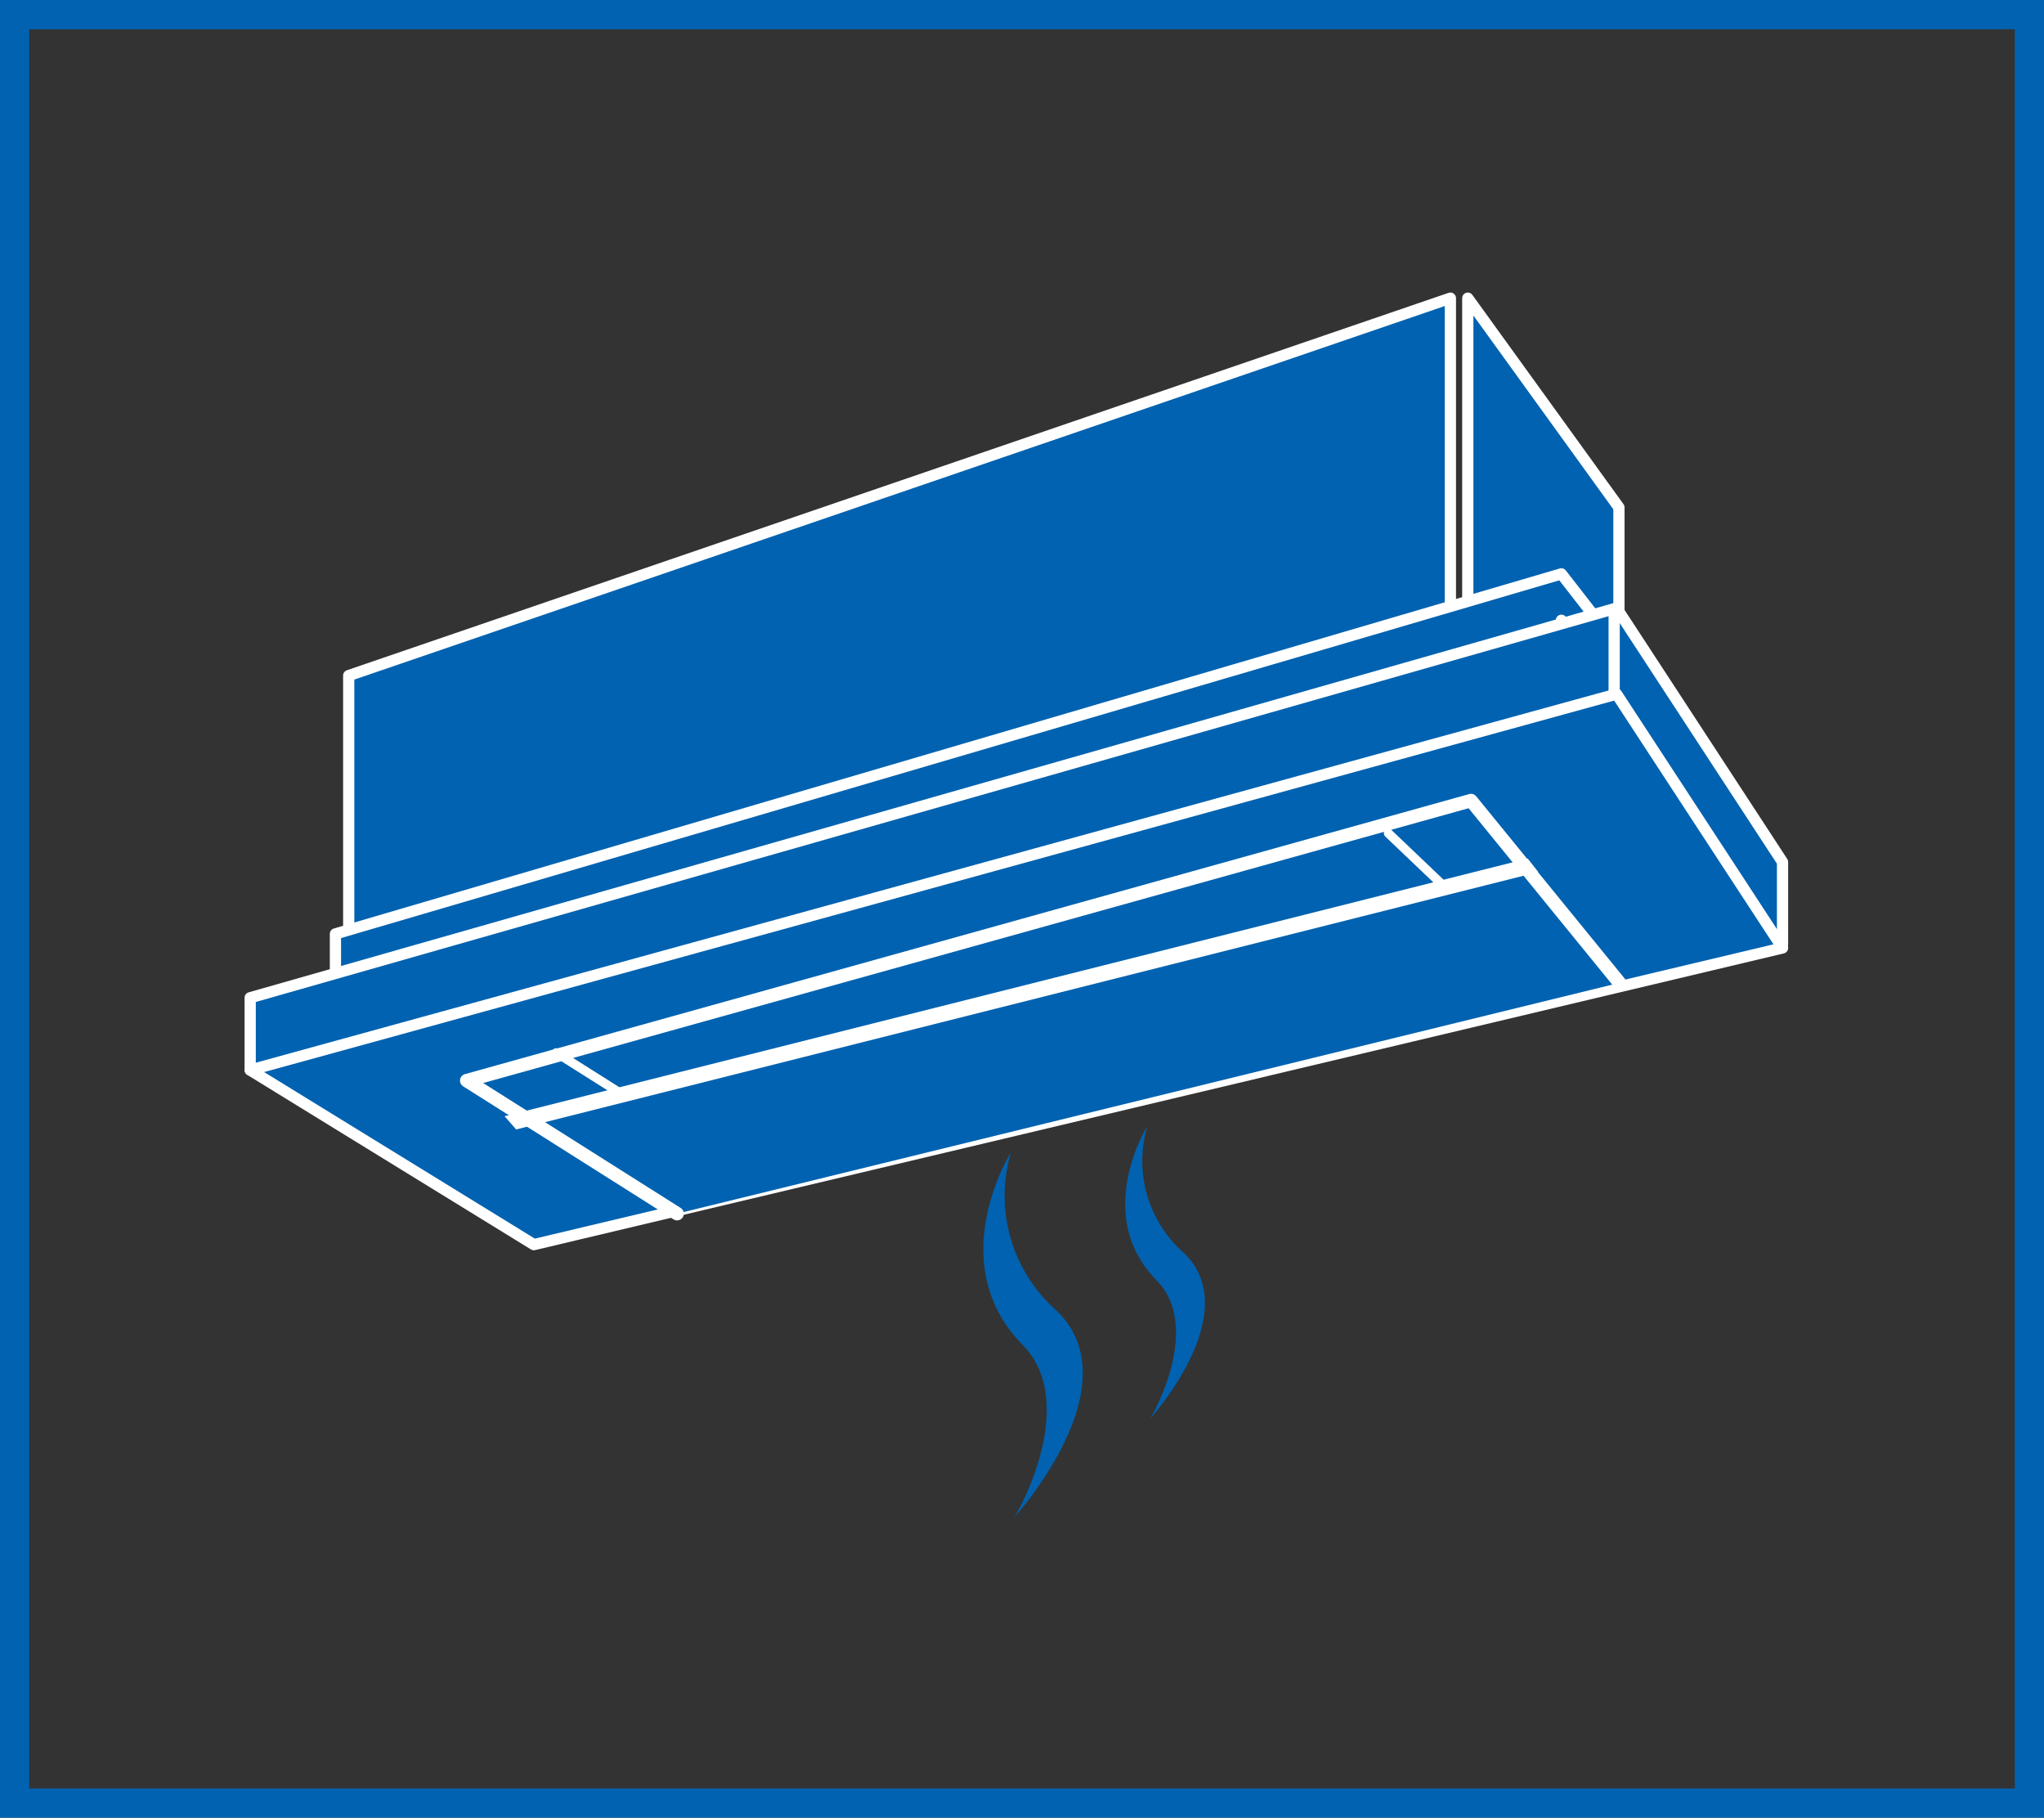 <svg xmlns="http://www.w3.org/2000/svg" width="181.937" height="161.749" viewBox="0 0 181.937 161.749">
  <rect x="0" y="0" width="181.937" height="161.749" fill="#333333" stroke="none"/>
  <g id="グループ_16107" data-name="グループ 16107" transform="translate(-711.364 -3218.271)">
    <rect id="長方形_9251" data-name="長方形 9251" width="179.337" height="159.149" transform="translate(712.664 3219.571)" fill="none" stroke="#0062b0" stroke-miterlimit="10" stroke-width="2.6"/>
    <path id="パス_34549" data-name="パス 34549" d="M531.973,503.971l98.06-29.167V439.961l-98.06,33.585Z" transform="translate(210.43 2804.842)" fill="#094"/>
    <path id="パス_34550" data-name="パス 34550" d="M531.973,503.971l98.06-29.167V439.961l-98.06,33.585Z" transform="translate(210.43 2804.842)" fill="#0062b0" stroke="#fff" stroke-linecap="round" stroke-linejoin="round" stroke-width="1"/>
    <path id="パス_34551" data-name="パス 34551" d="M609.526,491.971l-13.453-17.164V439.961l13.453,18.624Z" transform="translate(245.939 2804.842)" fill="#094"/>
    <path id="パス_34552" data-name="パス 34552" d="M609.526,491.971l-13.453-17.164V439.961l13.453,18.624Z" transform="translate(245.939 2804.842)" fill="#0062b0" stroke="#fff" stroke-linecap="round" stroke-linejoin="round" stroke-width="1"/>
    <path id="パス_34553" data-name="パス 34553" d="M646.57,464.292,640.121,456,531,488.037v8.968l109.124-32.034v-4.843l6.462,7.107Z" transform="translate(210.221 2813.338)" fill="#094"/>
    <path id="パス_34554" data-name="パス 34554" d="M646.57,464.292,640.121,456,531,488.037v8.968l109.124-32.034v-4.843l6.462,7.107Z" transform="translate(210.221 2813.338)" fill="#0062b0" stroke="#fff" stroke-linecap="round" stroke-linejoin="round" stroke-width="1"/>
    <path id="パス_34555" data-name="パス 34555" d="M663.53,480.587l-14.77-22.6L527.135,492.664v6.428l25.249,12.174L663.53,487.909Z" transform="translate(206.498 2814.393)" fill="#094"/>
    <path id="パス_34556" data-name="パス 34556" d="M663.53,480.587l-14.77-22.6L527.135,492.664v6.428l25.249,12.174L663.53,487.909Z" transform="translate(206.498 2814.393)" fill="#0062b0" stroke="#fff" stroke-linecap="round" stroke-linejoin="round" stroke-width="1"/>
    <path id="パス_34557" data-name="パス 34557" d="M663.53,485.583l-111.146,26.4-25.249-15.531,121.625-33.46Z" transform="translate(206.498 2817.043)" fill="#094"/>
    <path id="パス_34558" data-name="パス 34558" d="M663.53,485.583l-111.146,26.4-25.249-15.531,121.625-33.46Z" transform="translate(206.498 2817.043)" fill="#0062b0" stroke="#fff" stroke-linecap="round" stroke-linejoin="round" stroke-width="1"/>
    <path id="パス_34559" data-name="パス 34559" d="M557.174,505.945l-18.722-11.838,89.389-24.921,13.217,16.222" transform="translate(214.457 2820.325)" fill="#0062b0" stroke="#fff" stroke-linecap="round" stroke-linejoin="round" stroke-width="1.2"/>
    <line id="線_19957" data-name="線 19957" y1="6.896" transform="translate(855.041 3273.135)" fill="none" stroke="#fff" stroke-linecap="round" stroke-linejoin="round" stroke-width="1"/>
    <path id="パス_34560" data-name="パス 34560" d="M541.935,495.488l91.071-22.929.941,1.2-90.979,22.907Z" transform="translate(214.338 2822.111)" fill="#fff"/>
    <path id="パス_34561" data-name="パス 34561" d="M571.011,489.647a13.611,13.611,0,0,0,4.02,14.047c7.019,6.661-3.754,18.471-3.754,18.471.309-.336,5.89-10.188.768-15.39-7.19-7.315-1.034-17.128-1.034-17.128" transform="translate(230.336 2831.165)" fill="#0062b0"/>
    <path id="パス_34562" data-name="パス 34562" d="M578.613,488.123a10.9,10.9,0,0,0,3.225,11.259c5.627,5.345-3.014,14.815-3.014,14.815.245-.269,4.718-8.169.618-12.343-5.77-5.865-.829-13.731-.829-13.731" transform="translate(234.875 2830.357)" fill="#0062b0"/>
    <line id="線_19958" data-name="線 19958" x1="6.141" y1="3.877" transform="translate(760.879 3311.948)" fill="none" stroke="#fff" stroke-linecap="round" stroke-linejoin="round" stroke-width="0.8"/>
    <line id="線_19959" data-name="線 19959" x1="4.733" y1="4.51" transform="translate(834.941 3292.419)" fill="none" stroke="#fff" stroke-linecap="round" stroke-linejoin="round" stroke-width="0.8"/>
  </g>
</svg>
